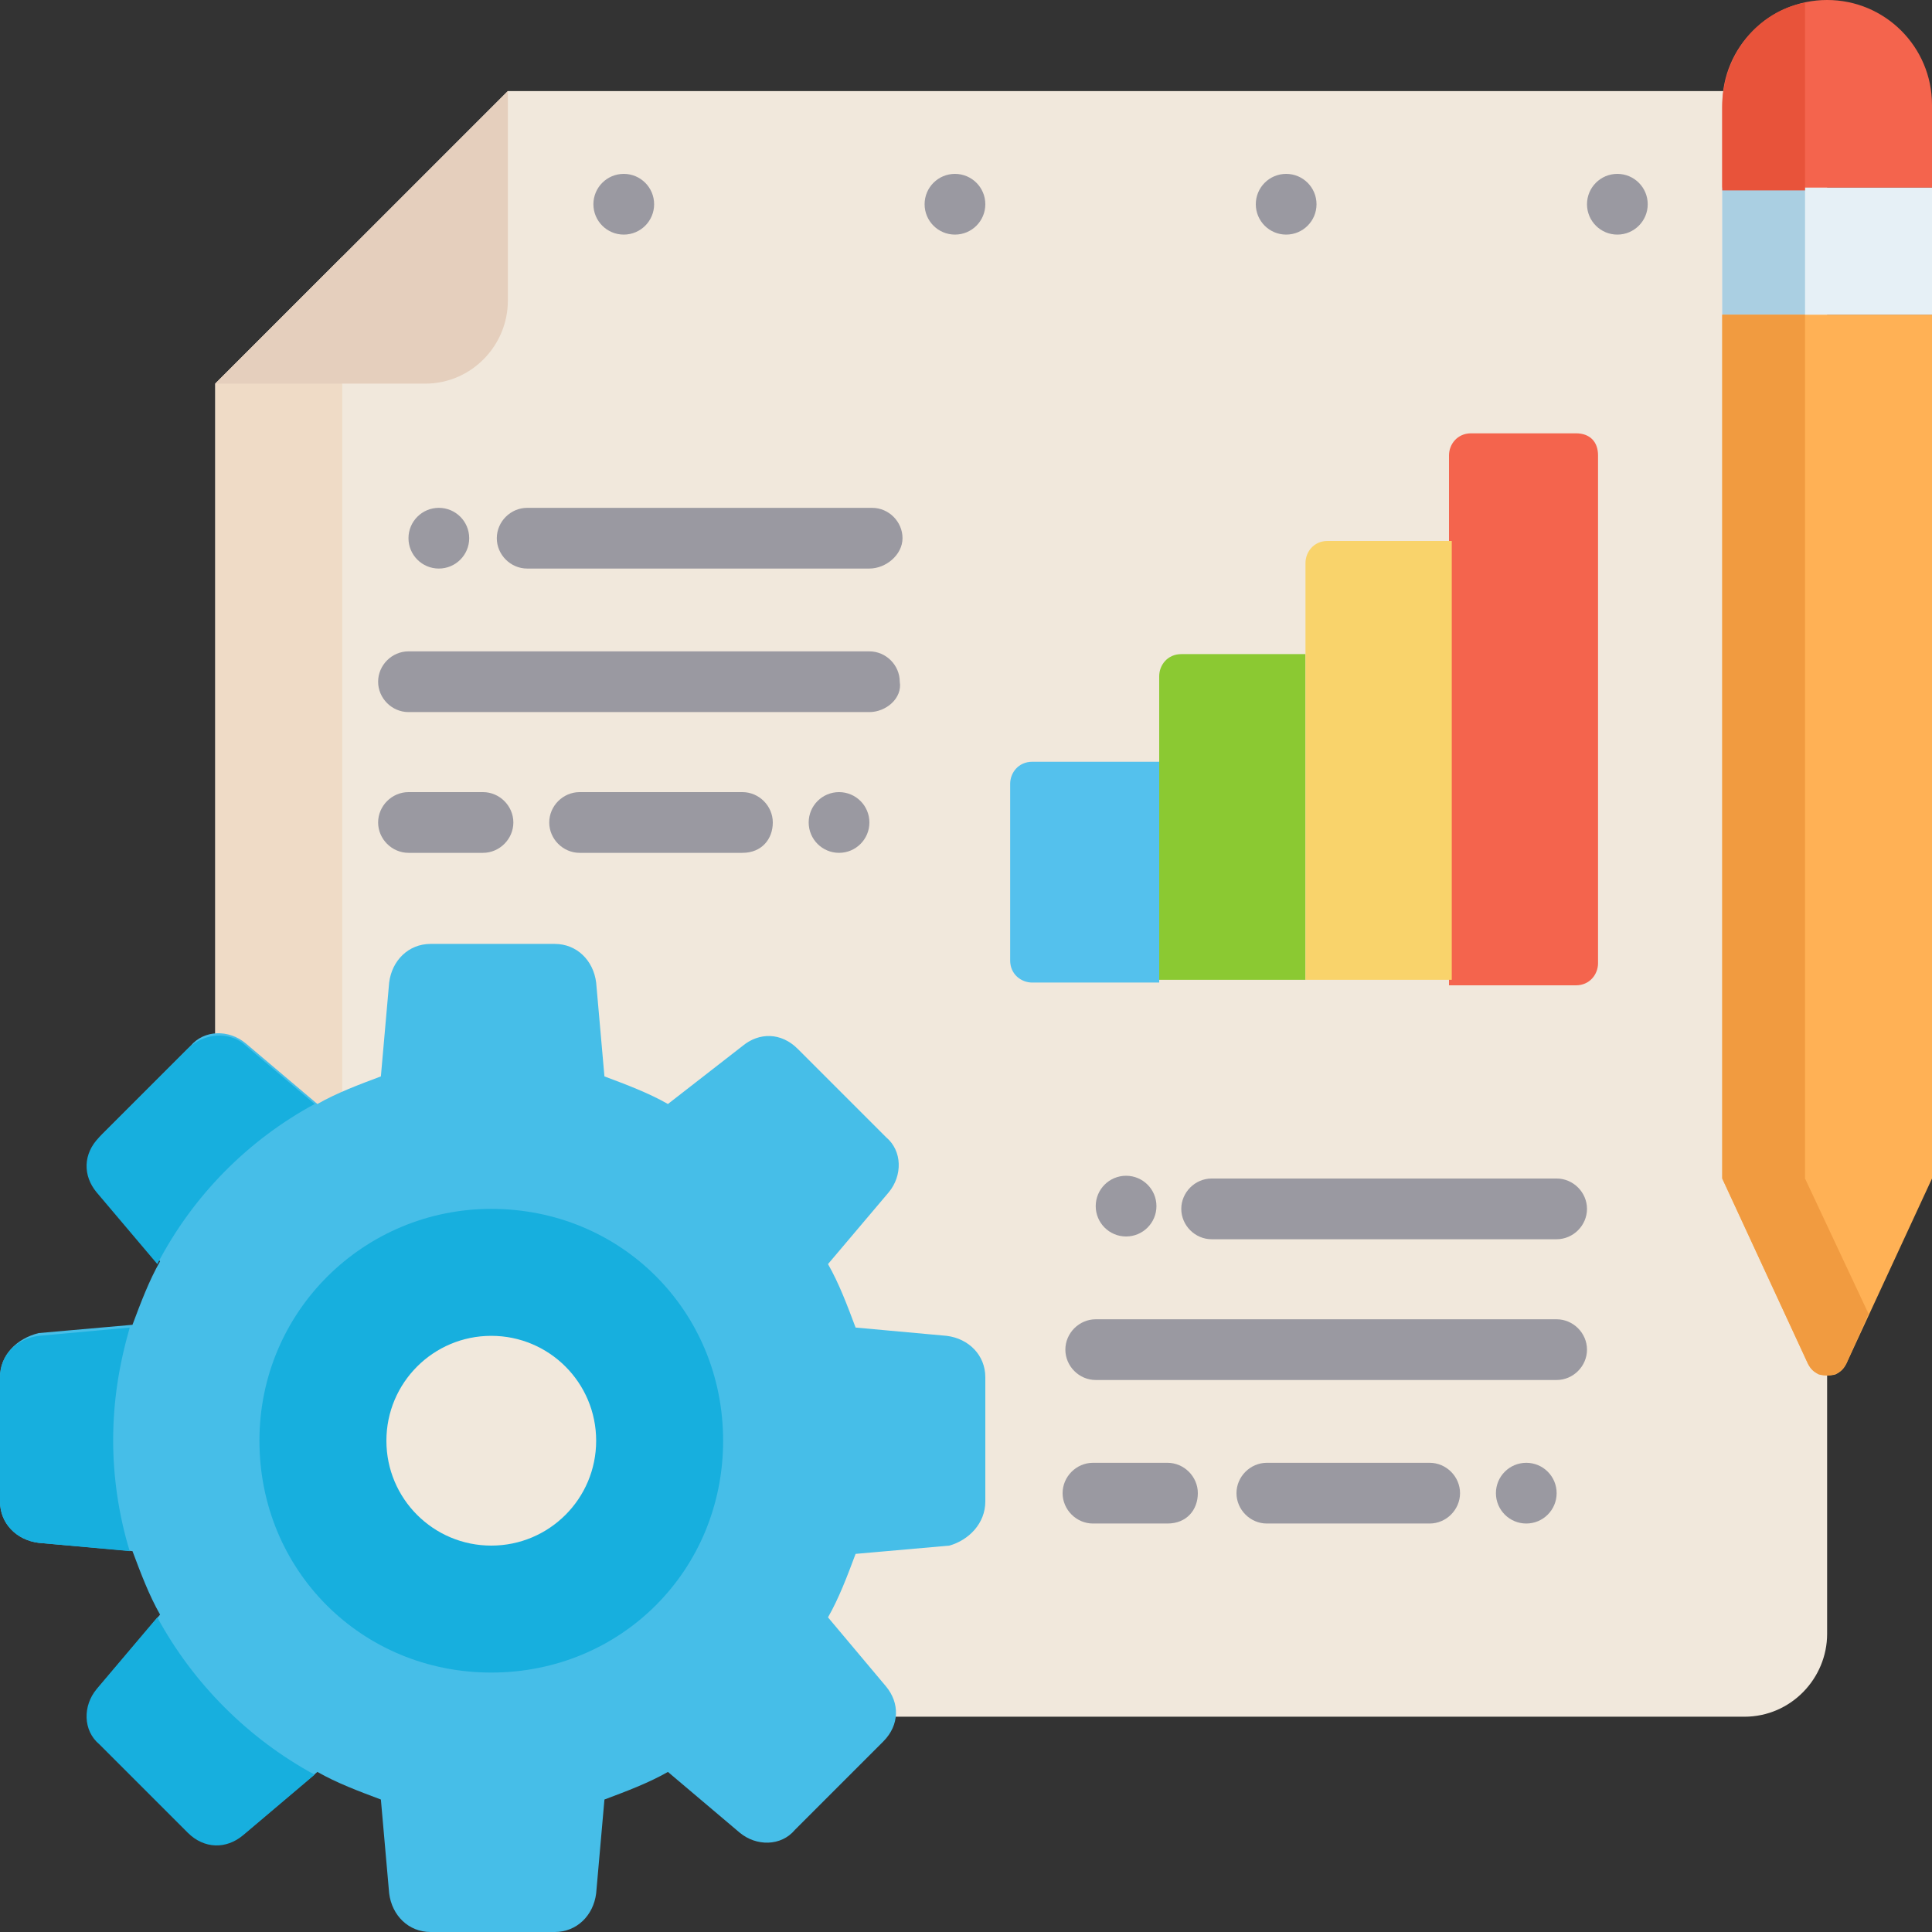 <?xml version="1.0" encoding="utf-8"?>
<!-- Generator: Adobe Illustrator 26.5.0, SVG Export Plug-In . SVG Version: 6.00 Build 0)  -->
<svg version="1.1" id="Layer_1" xmlns="http://www.w3.org/2000/svg" xmlns:xlink="http://www.w3.org/1999/xlink" x="0px" y="0px"
	 width="70px" height="70px" viewBox="0 0 70 70" style="enable-background:new 0 0 70 70;" xml:space="preserve">
<rect x="0" y="0" width="70" height="70" fill="#333333" stroke="none"/>
<style type="text/css">
	.st0{fill:#F1E8DC;}
	.st1{fill:#9A99A1;}
	.st2{fill:#54C1ED;}
	.st3{fill:#F4644D;}
	.st4{fill:#8BC932;}
	.st5{fill:#F9D36B;}
	.st6{fill:#EFDBC6;}
	.st7{fill:#E5CFBD;}
	.st8{fill:#46BEE8;}
	.st9{fill:#17AFDE;}
	.st10{fill:#FFB155;}
	.st11{fill-rule:evenodd;clip-rule:evenodd;fill:#F4644D;}
	.st12{fill:#E6F0F6;}
	.st13{fill:#AACFE2;}
	.st14{fill:#F19B40;}
	.st15{fill-rule:evenodd;clip-rule:evenodd;fill:#E8533A;}
</style>
<path class="st0" d="M7.8,62.2h55.4c1.7,0,3-1.4,3-3V3.3H18.4L7.8,13.9L7.8,62.2z"/>
<circle class="st1" cx="58.6" cy="7.4" r="1.1"/>
<circle class="st1" cx="46.6" cy="7.4" r="1.1"/>
<circle class="st1" cx="34.6" cy="7.4" r="1.1"/>
<circle class="st1" cx="22.6" cy="7.4" r="1.1"/>
<path class="st2" d="M42,27.7v7.9l0,0h-4.6c-0.4,0-0.8-0.3-0.8-0.8v-6.4c0-0.4,0.3-0.8,0.8-0.8H42L42,27.7z"/>
<path class="st3" d="M57.9,16.5v18.4c0,0.4-0.3,0.8-0.8,0.8h-4.6l0,0V16.5c0-0.4,0.3-0.8,0.8-0.8h3.8C57.6,15.7,57.9,16,57.9,16.5z"
	/>
<path class="st4" d="M47.3,23.7v11.8l0,0H42l0,0V24.5c0-0.4,0.3-0.8,0.8-0.8H47.3L47.3,23.7z"/>
<path class="st5" d="M52.6,19.6v15.9l0,0h-5.3l0,0V20.4c0-0.4,0.3-0.8,0.8-0.8H52.6L52.6,19.6z"/>
<path class="st6" d="M15.4,62.2H7.8V13.9l4.6-4.6v49.8C12.3,60.8,13.7,62.2,15.4,62.2z"/>
<path class="st7" d="M7.8,13.9h7.6c1.7,0,3-1.4,3-3v0V3.3L7.8,13.9z"/>
<g>
	<path class="st1" d="M31.5,25.8H14.8c-0.6,0-1.1-0.5-1.1-1.1c0-0.6,0.5-1.1,1.1-1.1h16.7c0.6,0,1.1,0.5,1.1,1.1
		C32.7,25.3,32.1,25.8,31.5,25.8z"/>
	<path class="st1" d="M26.9,30.9H21c-0.6,0-1.1-0.5-1.1-1.1s0.5-1.1,1.1-1.1h5.9c0.6,0,1.1,0.5,1.1,1.1S27.6,30.9,26.9,30.9z"/>
	<path class="st1" d="M17.5,30.9h-2.7c-0.6,0-1.1-0.5-1.1-1.1s0.5-1.1,1.1-1.1h2.7c0.6,0,1.1,0.5,1.1,1.1S18.1,30.9,17.5,30.9z"/>
	<path class="st1" d="M31.5,20.6H19.1c-0.6,0-1.1-0.5-1.1-1.1c0-0.6,0.5-1.1,1.1-1.1h12.5c0.6,0,1.1,0.5,1.1,1.1
		C32.7,20.1,32.1,20.6,31.5,20.6z"/>
	<circle class="st1" cx="15.9" cy="19.5" r="1.1"/>
	<circle class="st1" cx="30.4" cy="29.8" r="1.1"/>
	<path class="st1" d="M56.4,50H39.7c-0.6,0-1.1-0.5-1.1-1.1c0-0.6,0.5-1.1,1.1-1.1h16.7c0.6,0,1.1,0.5,1.1,1.1S57,50,56.4,50z"/>
	<path class="st1" d="M51.8,55.2h-5.9c-0.6,0-1.1-0.5-1.1-1.1s0.5-1.1,1.1-1.1h5.9c0.6,0,1.1,0.5,1.1,1.1S52.4,55.2,51.8,55.2z"/>
	<path class="st1" d="M42.3,55.2h-2.7c-0.6,0-1.1-0.5-1.1-1.1s0.5-1.1,1.1-1.1h2.7c0.6,0,1.1,0.5,1.1,1.1S43,55.2,42.3,55.2z"/>
	<path class="st1" d="M56.4,44.9H43.9c-0.6,0-1.1-0.5-1.1-1.1c0-0.6,0.5-1.1,1.1-1.1h12.5c0.6,0,1.1,0.5,1.1,1.1S57,44.9,56.4,44.9z
		"/>
	<circle class="st1" cx="40.8" cy="43.7" r="1.1"/>
	<circle class="st1" cx="55.3" cy="54.1" r="1.1"/>
</g>
<path class="st8" d="M35.7,54.4v-4.5c0-0.8-0.6-1.4-1.4-1.5L31,48.1c-0.3-0.8-0.6-1.6-1-2.3l2.2-2.6c0.5-0.6,0.5-1.5-0.1-2L28.9,38
	c-0.6-0.6-1.4-0.6-2-0.1L24.2,40c-0.7-0.4-1.5-0.7-2.3-1l-0.3-3.4c-0.1-0.8-0.7-1.4-1.5-1.4h-4.5c-0.8,0-1.4,0.6-1.5,1.4L13.8,39
	c-0.8,0.3-1.6,0.6-2.3,1l-2.6-2.2c-0.6-0.5-1.5-0.5-2,0.1l-3.2,3.2c-0.6,0.6-0.6,1.4-0.1,2l2.2,2.6c-0.4,0.7-0.7,1.5-1,2.3l-3.4,0.3
	C0.6,48.5,0,49.1,0,49.9v4.5c0,0.8,0.6,1.4,1.4,1.5l3.4,0.3c0.3,0.8,0.6,1.6,1,2.3l-2.2,2.6c-0.5,0.6-0.5,1.5,0.1,2l3.2,3.2
	c0.6,0.6,1.4,0.6,2,0.1l2.6-2.2c0.7,0.4,1.5,0.7,2.3,1l0.3,3.4c0.1,0.8,0.7,1.4,1.5,1.4h4.5c0.8,0,1.4-0.6,1.5-1.4l0.3-3.4
	c0.8-0.3,1.6-0.6,2.3-1l2.6,2.2c0.6,0.5,1.5,0.5,2-0.1l3.2-3.2c0.6-0.6,0.6-1.4,0.1-2L30,58.6c0.4-0.7,0.7-1.5,1-2.3l3.4-0.3
	C35.1,55.8,35.7,55.2,35.7,54.4L35.7,54.4z M17.8,58.6c-3.6,0-6.5-2.9-6.5-6.5s2.9-6.5,6.5-6.5s6.5,2.9,6.5,6.5l0,0
	C24.3,55.7,21.4,58.6,17.8,58.6z"/>
<path class="st9" d="M6.8,38l-3.2,3.2c-0.6,0.6-0.6,1.4-0.1,2l2.2,2.6C7,43.3,9,41.3,11.4,40l-2.6-2.2C8.3,37.4,7.4,37.4,6.8,38
	L6.8,38z"/>
<path class="st9" d="M5.7,58.6l-2.2,2.6c-0.5,0.6-0.5,1.5,0.1,2l3.2,3.2c0.6,0.6,1.4,0.6,2,0.1l2.6-2.2C9,63,7,61,5.7,58.6z"/>
<path class="st9" d="M4.1,52.2c0-1.4,0.2-2.7,0.6-4.1l-3.3,0.3C0.6,48.5,0,49.1,0,49.9v4.5c0,0.8,0.6,1.4,1.4,1.5l3.3,0.3
	C4.3,54.9,4.1,53.5,4.1,52.2L4.1,52.2z"/>
<path class="st9" d="M17.8,43.8c-4.6,0-8.4,3.7-8.4,8.4s3.7,8.4,8.4,8.4s8.4-3.7,8.4-8.4l0,0C26.2,47.5,22.5,43.8,17.8,43.8z
	 M17.8,56c-2.1,0-3.8-1.7-3.8-3.8c0-2.1,1.7-3.8,3.8-3.8s3.8,1.7,3.8,3.8C21.6,54.3,19.9,56,17.8,56z"/>
<path class="st10" d="M62.4,11.4v31.3l3.1,6.7c0.2,0.4,0.6,0.5,1,0.4c0.2-0.1,0.3-0.2,0.4-0.4l3.1-6.7V11.4L62.4,11.4z"/>
<path class="st11" d="M70,6.8h-7.6v-3c0-2.1,1.7-3.8,3.8-3.8C68.3,0,70,1.7,70,3.8V6.8z"/>
<path class="st12" d="M62.4,6.8H70v4.6h-7.6V6.8z"/>
<path class="st13" d="M62.4,6.8h3v4.6h-3V6.8z"/>
<path class="st14" d="M67.7,47.6l-0.8,1.8c-0.2,0.4-0.6,0.5-1,0.4c-0.2-0.1-0.3-0.2-0.4-0.4l-3.1-6.7V11.4h3v31.3L67.7,47.6z"/>
<path class="st15" d="M65.4,0.1v6.8h-3v-3C62.4,2,63.7,0.4,65.4,0.1z"/>
</svg>
